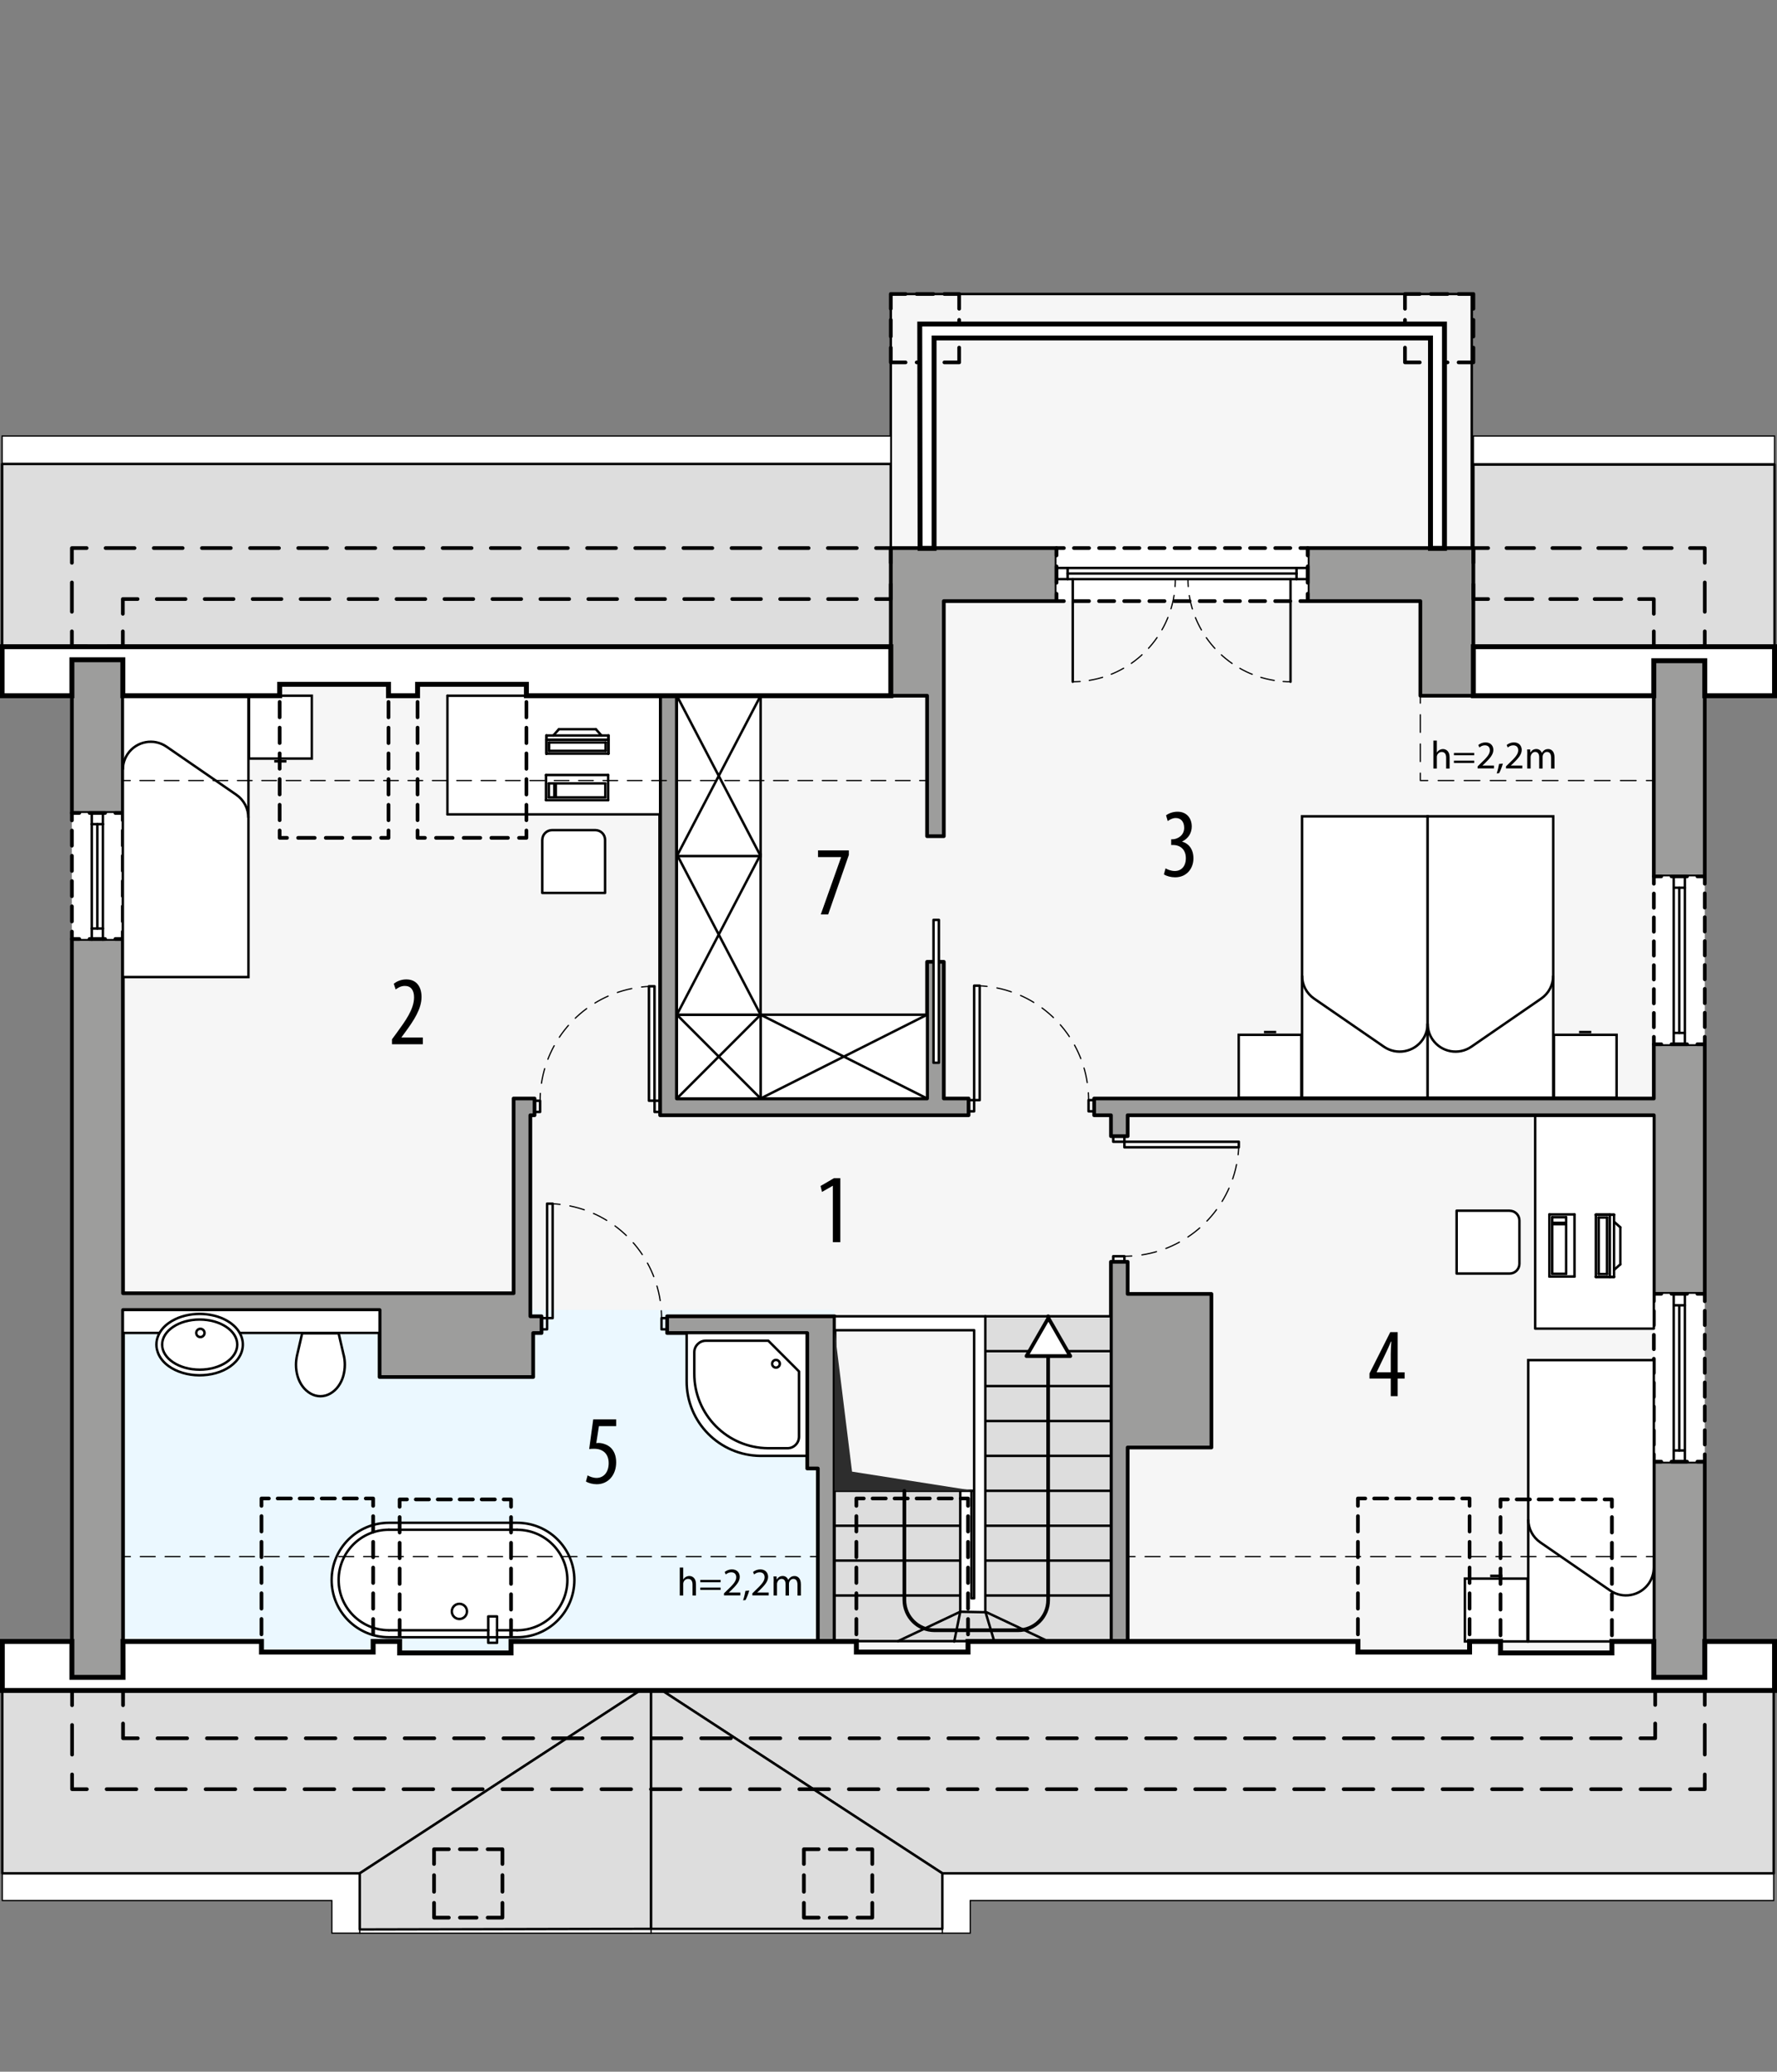 <?xml version="1.0" encoding="UTF-8"?><svg id="a" xmlns="http://www.w3.org/2000/svg" viewBox="0 0 360.93 420.64"><rect x="0" y="0" width="360.93" height="420.64" fill="#808080" stroke="none"/><polygon points="298.93 111.28 298.93 59.69 180.93 59.69 180.93 111.28 15.6 112.28 15.64 364.28 14.6 363.28 345.26 363.28 345.26 111.28 298.93 111.28" style="fill:#f6f6f6; fill-rule:evenodd; stroke:#000; stroke-miterlimit:10; stroke-width:.5px;"/><rect x="24.95" y="265.98" width="144.56" height="86.95" style="fill:#ebf8ff; stroke-width:0px;"/><rect x=".43" y="88.53" width="180.5" height="5.67" style="fill:#fff; stroke:#000; stroke-miterlimit:22.93; stroke-width:.25px;"/><rect x="102.22" y="362.48" width=".88" height="59.17" transform="translate(494.72 289.41) rotate(90)" style="fill:#fff; stroke:#000; stroke-miterlimit:22.93; stroke-width:.25px;"/><rect x="161.38" y="362.48" width=".88" height="59.17" transform="translate(553.89 230.24) rotate(90)" style="fill:#fff; stroke:#000; stroke-miterlimit:22.93; stroke-width:.25px;"/><polygon points=".47 385.89 67.4 385.89 67.4 392.5 73.07 392.5 73.07 380.36 .47 380.36 .47 385.89" style="fill:#fff; fill-rule:evenodd; stroke:#000; stroke-miterlimit:22.93; stroke-width:.25px;"/><polygon points="191.4 380.36 191.4 392.5 197.07 392.5 197.07 385.89 360.26 385.89 360.26 380.36 191.4 380.36" style="fill:#fff; fill-rule:evenodd; stroke:#000; stroke-miterlimit:22.93; stroke-width:.25px;"/><rect x="299.26" y="88.53" width="61.17" height="5.67" style="fill:#fff; stroke:#000; stroke-miterlimit:22.93; stroke-width:.25px;"/><rect x=".43" y="94.2" width="180.5" height="37.11" style="fill:#ddd; stroke:#000; stroke-linecap:round; stroke-linejoin:round; stroke-width:.5px;"/><polygon points="73.07 380.36 .47 380.36 .47 343.25 130.02 343.23 73.07 380.36" style="fill:#ddd; fill-rule:evenodd; stroke:#000; stroke-linecap:round; stroke-linejoin:round; stroke-width:.5px;"/><polygon points="191.4 380.36 360.26 380.36 360.26 343.25 134.46 343.23 191.4 380.36" style="fill:#ddd; fill-rule:evenodd; stroke:#000; stroke-linecap:round; stroke-linejoin:round; stroke-width:.5px;"/><rect x="299.26" y="94.32" width="61.17" height="37.11" style="fill:#ddd; stroke:#000; stroke-linecap:round; stroke-linejoin:round; stroke-width:.5px;"/><polygon points="132.24 341.78 73.07 380.36 73.07 391.76 132.24 391.63 132.24 341.78" style="fill:#ddd; fill-rule:evenodd; stroke:#000; stroke-linecap:round; stroke-linejoin:round; stroke-width:.5px;"/><polygon points="132.24 341.78 191.4 380.36 191.4 391.63 132.24 391.63 132.24 341.78" style="fill:#ddd; fill-rule:evenodd; stroke:#000; stroke-linecap:round; stroke-linejoin:round; stroke-width:.5px;"/><rect x="335.91" y="134.15" width="10.35" height="43.8" style="fill:#9d9d9c; stroke:#000; stroke-linecap:round; stroke-linejoin:round; stroke-width:.75px;"/><polygon points="335.91 212.02 346.26 212.02 346.26 262.7 335.91 262.7 335.91 226.44 229.04 226.44 229.04 230.69 225.65 230.69 225.65 226.44 222.24 226.44 222.24 223.04 335.91 223.04 335.91 212.02" style="fill:#9d9d9c; fill-rule:evenodd; stroke:#000; stroke-linecap:round; stroke-linejoin:round; stroke-width:.75px;"/><polygon points="229.04 262.72 246.05 262.72 246.05 293.9 229.04 293.9 229.04 333.22 225.64 333.22 225.64 256.2 229.04 256.2 229.04 262.72" style="fill:#9d9d9c; fill-rule:evenodd; stroke:#000; stroke-linecap:round; stroke-linejoin:round; stroke-width:.75px;"/><rect x="335.91" y="296.78" width="10.35" height="43.73" style="fill:#9d9d9c; stroke:#000; stroke-linecap:round; stroke-linejoin:round; stroke-width:.75px;"/><polygon points="169.51 267.26 169.51 333.16 166.11 333.16 166.11 298.16 163.96 298.16 163.96 270.66 135.5 270.66 135.5 267.26 169.51 267.26" style="fill:#9d9d9c; fill-rule:evenodd; stroke:#000; stroke-linecap:round; stroke-linejoin:round; stroke-width:.75px;"/><polygon points="137.48 223.04 188.3 223.04 188.3 195.29 191.7 195.29 191.7 223.04 196.73 223.04 196.73 226.44 134.08 226.44 134.08 141.26 137.48 141.26 137.48 223.04" style="fill:#9d9d9c; fill-rule:evenodd; stroke:#000; stroke-linecap:round; stroke-linejoin:round; stroke-width:.75px;"/><polygon points="107.72 267.26 107.72 226.44 108.57 226.44 108.57 223.04 104.32 223.04 104.32 262.58 24.99 262.58 24.95 190.65 14.6 190.65 14.6 340.57 24.99 340.57 24.99 265.98 77.1 265.98 77.1 279.59 108.29 279.59 108.29 270.66 109.99 270.66 109.99 267.26 107.72 267.26" style="fill:#9d9d9c; fill-rule:evenodd; stroke:#000; stroke-linecap:round; stroke-linejoin:round; stroke-width:.75px;"/><rect x="14.6" y="133.96" width="10.35" height="31.11" style="fill:#9d9d9c; stroke:#000; stroke-linecap:round; stroke-linejoin:round; stroke-width:.75px;"/><polygon points="299.26 111.28 265.61 111.28 265.61 122.05 288.49 122.05 288.49 141.26 299.26 141.26 299.26 111.28" style="fill:#9d9d9c; fill-rule:evenodd; stroke:#000; stroke-linecap:round; stroke-linejoin:round; stroke-width:.75px;"/><polygon points="180.93 141.26 188.3 141.26 188.3 169.78 191.7 169.78 191.7 122.05 214.59 122.05 214.59 111.28 180.93 111.28 180.93 141.26" style="fill:#9d9d9c; fill-rule:evenodd; stroke:#000; stroke-linecap:round; stroke-linejoin:round; stroke-width:.75px;"/><rect x="335.92" y="177.94" width="10.34" height="34.08" style="fill:#fff; stroke-width:0px;"/><polyline points="344.76 177.94 346.26 177.94 346.26 179.44" style="fill:none; stroke:#000; stroke-linecap:round; stroke-linejoin:round; stroke-width:.75px;"/><line x1="346.26" y1="181.38" x2="346.26" y2="209.55" style="fill:none; stroke:#000; stroke-dasharray:0 0 2.91 1.94; stroke-linecap:round; stroke-linejoin:round; stroke-width:.75px;"/><polyline points="346.26 210.52 346.26 212.02 344.76 212.02" style="fill:none; stroke:#000; stroke-linecap:round; stroke-linejoin:round; stroke-width:.75px;"/><line x1="342.66" y1="212.02" x2="338.46" y2="212.02" style="fill:none; stroke:#000; stroke-dasharray:0 0 3.15 2.1; stroke-linecap:round; stroke-linejoin:round; stroke-width:.75px;"/><polyline points="337.42 212.02 335.92 212.02 335.92 210.52" style="fill:none; stroke:#000; stroke-linecap:round; stroke-linejoin:round; stroke-width:.75px;"/><line x1="335.92" y1="208.58" x2="335.92" y2="180.41" style="fill:none; stroke:#000; stroke-dasharray:0 0 2.91 1.94; stroke-linecap:round; stroke-linejoin:round; stroke-width:.75px;"/><polyline points="335.92 179.44 335.92 177.94 337.42 177.94" style="fill:none; stroke:#000; stroke-linecap:round; stroke-linejoin:round; stroke-width:.75px;"/><line x1="339.51" y1="177.94" x2="343.71" y2="177.94" style="fill:none; stroke:#000; stroke-dasharray:0 0 3.15 2.1; stroke-linecap:round; stroke-linejoin:round; stroke-width:.75px;"/><rect x="214.59" y="111.28" width="51.02" height="10.77" style="fill:#fff; stroke-width:0px;"/><polyline points="214.59 112.78 214.59 111.28 216.09 111.28" style="fill:none; stroke:#000; stroke-linecap:round; stroke-linejoin:round; stroke-width:.75px;"/><line x1="218.13" y1="111.28" x2="263.09" y2="111.28" style="fill:none; stroke:#000; stroke-dasharray:0 0 3.07 2.04; stroke-linecap:round; stroke-linejoin:round; stroke-width:.75px;"/><polyline points="264.11 111.28 265.61 111.28 265.61 112.78" style="fill:none; stroke:#000; stroke-linecap:round; stroke-linejoin:round; stroke-width:.75px;"/><line x1="265.61" y1="115" x2="265.61" y2="119.44" style="fill:none; stroke:#000; stroke-dasharray:0 0 3.33 2.22; stroke-linecap:round; stroke-linejoin:round; stroke-width:.75px;"/><polyline points="265.61 120.55 265.61 122.05 264.11 122.05" style="fill:none; stroke:#000; stroke-linecap:round; stroke-linejoin:round; stroke-width:.75px;"/><line x1="262.07" y1="122.05" x2="217.11" y2="122.05" style="fill:none; stroke:#000; stroke-dasharray:0 0 3.07 2.04; stroke-linecap:round; stroke-linejoin:round; stroke-width:.75px;"/><polyline points="216.09 122.05 214.59 122.05 214.59 120.55" style="fill:none; stroke:#000; stroke-linecap:round; stroke-linejoin:round; stroke-width:.75px;"/><line x1="214.59" y1="118.33" x2="214.59" y2="113.89" style="fill:none; stroke:#000; stroke-dasharray:0 0 3.33 2.22; stroke-linecap:round; stroke-linejoin:round; stroke-width:.75px;"/><rect x="14.6" y="165.07" width="10.34" height="25.58" style="fill:#fff; stroke-width:0px;"/><polyline points="23.44 165.07 24.94 165.07 24.94 166.57" style="fill:none; stroke:#000; stroke-linecap:round; stroke-linejoin:round; stroke-width:.75px;"/><line x1="24.94" y1="168.62" x2="24.94" y2="188.13" style="fill:none; stroke:#000; stroke-dasharray:0 0 3.08 2.05; stroke-linecap:round; stroke-linejoin:round; stroke-width:.75px;"/><polyline points="24.94 189.15 24.94 190.65 23.44 190.65" style="fill:none; stroke:#000; stroke-linecap:round; stroke-linejoin:round; stroke-width:.75px;"/><line x1="21.34" y1="190.65" x2="17.15" y2="190.65" style="fill:none; stroke:#000; stroke-dasharray:0 0 3.15 2.1; stroke-linecap:round; stroke-linejoin:round; stroke-width:.75px;"/><polyline points="16.1 190.65 14.6 190.65 14.6 189.15" style="fill:none; stroke:#000; stroke-linecap:round; stroke-linejoin:round; stroke-width:.75px;"/><line x1="14.6" y1="187.1" x2="14.6" y2="167.6" style="fill:none; stroke:#000; stroke-dasharray:0 0 3.08 2.05; stroke-linecap:round; stroke-linejoin:round; stroke-width:.75px;"/><polyline points="14.6 166.57 14.6 165.07 16.1 165.07" style="fill:none; stroke:#000; stroke-linecap:round; stroke-linejoin:round; stroke-width:.75px;"/><line x1="18.2" y1="165.07" x2="22.39" y2="165.07" style="fill:none; stroke:#000; stroke-dasharray:0 0 3.15 2.1; stroke-linecap:round; stroke-linejoin:round; stroke-width:.75px;"/><rect x="335.92" y="262.7" width="10.34" height="34.08" style="fill:#fff; stroke-width:0px;"/><polyline points="344.76 262.7 346.26 262.7 346.26 264.2" style="fill:none; stroke:#000; stroke-linecap:round; stroke-linejoin:round; stroke-width:.75px;"/><line x1="346.26" y1="266.14" x2="346.26" y2="294.31" style="fill:none; stroke:#000; stroke-dasharray:0 0 2.91 1.94; stroke-linecap:round; stroke-linejoin:round; stroke-width:.75px;"/><polyline points="346.26 295.28 346.26 296.78 344.76 296.78" style="fill:none; stroke:#000; stroke-linecap:round; stroke-linejoin:round; stroke-width:.75px;"/><line x1="342.66" y1="296.78" x2="338.46" y2="296.78" style="fill:none; stroke:#000; stroke-dasharray:0 0 3.15 2.1; stroke-linecap:round; stroke-linejoin:round; stroke-width:.75px;"/><polyline points="337.42 296.78 335.92 296.78 335.92 295.28" style="fill:none; stroke:#000; stroke-linecap:round; stroke-linejoin:round; stroke-width:.75px;"/><line x1="335.92" y1="293.34" x2="335.92" y2="265.17" style="fill:none; stroke:#000; stroke-dasharray:0 0 2.91 1.94; stroke-linecap:round; stroke-linejoin:round; stroke-width:.75px;"/><polyline points="335.92 264.2 335.92 262.7 337.42 262.7" style="fill:none; stroke:#000; stroke-linecap:round; stroke-linejoin:round; stroke-width:.75px;"/><line x1="339.51" y1="262.7" x2="343.71" y2="262.7" style="fill:none; stroke:#000; stroke-dasharray:0 0 3.15 2.1; stroke-linecap:round; stroke-linejoin:round; stroke-width:.75px;"/><polygon points="299.26 141.26 335.91 141.26 335.91 134.15 346.26 134.15 346.26 141.26 360.43 141.26 360.43 131.31 299.26 131.31 299.26 141.26" style="fill:#fff; fill-rule:evenodd; stroke:#000; stroke-miterlimit:22.93;"/><polyline points="180.93 114.28 180.93 111.28 177.93 111.28" style="fill:none; stroke:#000; stroke-linecap:round; stroke-linejoin:round; stroke-width:.75px;"/><line x1="174.02" y1="111.28" x2="19.56" y2="111.28" style="fill:none; stroke:#000; stroke-dasharray:0 0 5.87 3.91; stroke-linecap:round; stroke-linejoin:round; stroke-width:.75px;"/><polyline points="17.6 111.28 14.6 111.28 14.6 114.28" style="fill:none; stroke:#000; stroke-linecap:round; stroke-linejoin:round; stroke-width:.75px;"/><line x1="14.6" y1="118.26" x2="14.6" y2="126.21" style="fill:none; stroke:#000; stroke-dasharray:0 0 5.96 3.98; stroke-linecap:round; stroke-linejoin:round; stroke-width:.75px;"/><polyline points="14.6 128.19 14.6 131.19 17.6 131.19" style="fill:none; stroke:#000; stroke-linecap:round; stroke-linejoin:round; stroke-width:.75px;"/><polyline points="21.95 131.19 24.95 131.19 24.95 128.19" style="fill:none; stroke:#000; stroke-linecap:round; stroke-linejoin:round; stroke-width:.75px;"/><polyline points="24.95 124.63 24.95 121.63 27.95 121.63" style="fill:none; stroke:#000; stroke-linecap:round; stroke-linejoin:round; stroke-width:.75px;"/><line x1="31.84" y1="121.63" x2="175.98" y2="121.63" style="fill:none; stroke:#000; stroke-dasharray:0 0 5.84 3.9; stroke-linecap:round; stroke-linejoin:round; stroke-width:.75px;"/><polyline points="177.93 121.63 180.93 121.63 180.93 118.63" style="fill:none; stroke:#000; stroke-linecap:round; stroke-linejoin:round; stroke-width:.75px;"/><polyline points="299.26 114.28 299.26 111.28 302.26 111.28" style="fill:none; stroke:#000; stroke-linecap:round; stroke-linejoin:round; stroke-width:.75px;"/><line x1="305.99" y1="111.28" x2="341.39" y2="111.28" style="fill:none; stroke:#000; stroke-dasharray:0 0 5.59 3.73; stroke-linecap:round; stroke-linejoin:round; stroke-width:.75px;"/><polyline points="343.26 111.28 346.26 111.28 346.26 114.28" style="fill:none; stroke:#000; stroke-linecap:round; stroke-linejoin:round; stroke-width:.75px;"/><line x1="346.26" y1="118.26" x2="346.26" y2="126.21" style="fill:none; stroke:#000; stroke-dasharray:0 0 5.96 3.98; stroke-linecap:round; stroke-linejoin:round; stroke-width:.75px;"/><polyline points="346.26 128.19 346.26 131.19 343.26 131.19" style="fill:none; stroke:#000; stroke-linecap:round; stroke-linejoin:round; stroke-width:.75px;"/><polyline points="338.91 131.19 335.91 131.19 335.91 128.19" style="fill:none; stroke:#000; stroke-linecap:round; stroke-linejoin:round; stroke-width:.75px;"/><polyline points="335.91 124.63 335.91 121.63 332.91 121.63" style="fill:none; stroke:#000; stroke-linecap:round; stroke-linejoin:round; stroke-width:.75px;"/><line x1="329.3" y1="121.63" x2="304.07" y2="121.63" style="fill:none; stroke:#000; stroke-dasharray:0 0 5.41 3.61; stroke-linecap:round; stroke-linejoin:round; stroke-width:.75px;"/><polyline points="302.26 121.63 299.26 121.63 299.26 118.63" style="fill:none; stroke:#000; stroke-linecap:round; stroke-linejoin:round; stroke-width:.75px;"/><polyline points="339.19 343.17 336.19 343.17 336.19 346.17" style="fill:none; stroke:#000; stroke-linecap:round; stroke-linejoin:round; stroke-width:.75px;"/><polyline points="336.19 349.94 336.19 352.94 333.19 352.94" style="fill:none; stroke:#000; stroke-linecap:round; stroke-linejoin:round; stroke-width:.75px;"/><line x1="329.17" y1="352.94" x2="30" y2="352.94" style="fill:none; stroke:#000; stroke-dasharray:0 0 6.02 4.02; stroke-linecap:round; stroke-linejoin:round; stroke-width:.75px;"/><polyline points="27.99 352.94 24.99 352.94 24.99 349.94" style="fill:none; stroke:#000; stroke-linecap:round; stroke-linejoin:round; stroke-width:.75px;"/><polyline points="24.99 346.23 24.99 343.23 21.99 343.23" style="fill:none; stroke:#000; stroke-linecap:round; stroke-linejoin:round; stroke-width:.75px;"/><polyline points="17.64 343.23 14.64 343.23 14.64 346.23" style="fill:none; stroke:#000; stroke-linecap:round; stroke-linejoin:round; stroke-width:.75px;"/><line x1="14.64" y1="350.24" x2="14.64" y2="358.27" style="fill:none; stroke:#000; stroke-dasharray:0 0 6.02 4.02; stroke-linecap:round; stroke-linejoin:round; stroke-width:.75px;"/><polyline points="14.64 360.28 14.64 363.28 17.64 363.28" style="fill:none; stroke:#000; stroke-linecap:round; stroke-linejoin:round; stroke-width:.75px;"/><line x1="21.66" y1="363.28" x2="341.25" y2="363.28" style="fill:none; stroke:#000; stroke-dasharray:0 0 6.03 4.02; stroke-linecap:round; stroke-linejoin:round; stroke-width:.75px;"/><polyline points="343.26 363.28 346.26 363.28 346.26 360.28" style="fill:none; stroke:#000; stroke-linecap:round; stroke-linejoin:round; stroke-width:.75px;"/><line x1="346.26" y1="356.25" x2="346.26" y2="348.18" style="fill:none; stroke:#000; stroke-dasharray:0 0 6.05 4.03; stroke-linecap:round; stroke-linejoin:round; stroke-width:.75px;"/><polyline points="346.26 346.17 346.26 343.17 343.26 343.17" style="fill:none; stroke:#000; stroke-linecap:round; stroke-linejoin:round; stroke-width:.75px;"/><polyline points="102.05 386.36 102.05 389.36 99.05 389.36" style="fill:none; stroke:#000; stroke-linecap:round; stroke-linejoin:round; stroke-width:.75px;"/><line x1="96.8" y1="389.36" x2="92.29" y2="389.36" style="fill:none; stroke:#000; stroke-dasharray:0 0 3.38 2.25; stroke-linecap:round; stroke-linejoin:round; stroke-width:.75px;"/><polyline points="91.16 389.36 88.16 389.36 88.16 386.36" style="fill:none; stroke:#000; stroke-linecap:round; stroke-linejoin:round; stroke-width:.75px;"/><line x1="88.16" y1="384.11" x2="88.16" y2="379.6" style="fill:none; stroke:#000; stroke-dasharray:0 0 3.38 2.25; stroke-linecap:round; stroke-linejoin:round; stroke-width:.75px;"/><polyline points="88.16 378.47 88.16 375.47 91.16 375.47" style="fill:none; stroke:#000; stroke-linecap:round; stroke-linejoin:round; stroke-width:.75px;"/><line x1="93.41" y1="375.47" x2="97.92" y2="375.47" style="fill:none; stroke:#000; stroke-dasharray:0 0 3.38 2.25; stroke-linecap:round; stroke-linejoin:round; stroke-width:.75px;"/><polyline points="99.05 375.47 102.05 375.47 102.05 378.47" style="fill:none; stroke:#000; stroke-linecap:round; stroke-linejoin:round; stroke-width:.75px;"/><line x1="102.05" y1="380.72" x2="102.05" y2="385.23" style="fill:none; stroke:#000; stroke-dasharray:0 0 3.38 2.25; stroke-linecap:round; stroke-linejoin:round; stroke-width:.75px;"/><polyline points="177.17 386.36 177.17 389.36 174.17 389.36" style="fill:none; stroke:#000; stroke-linecap:round; stroke-linejoin:round; stroke-width:.75px;"/><line x1="171.91" y1="389.36" x2="167.41" y2="389.36" style="fill:none; stroke:#000; stroke-dasharray:0 0 3.38 2.25; stroke-linecap:round; stroke-linejoin:round; stroke-width:.75px;"/><polyline points="166.28 389.36 163.28 389.36 163.28 386.36" style="fill:none; stroke:#000; stroke-linecap:round; stroke-linejoin:round; stroke-width:.75px;"/><line x1="163.28" y1="384.11" x2="163.28" y2="379.6" style="fill:none; stroke:#000; stroke-dasharray:0 0 3.38 2.25; stroke-linecap:round; stroke-linejoin:round; stroke-width:.75px;"/><polyline points="163.28 378.47 163.28 375.47 166.28 375.47" style="fill:none; stroke:#000; stroke-linecap:round; stroke-linejoin:round; stroke-width:.75px;"/><line x1="168.53" y1="375.47" x2="173.04" y2="375.47" style="fill:none; stroke:#000; stroke-dasharray:0 0 3.38 2.25; stroke-linecap:round; stroke-linejoin:round; stroke-width:.75px;"/><polyline points="174.17 375.47 177.17 375.47 177.17 378.47" style="fill:none; stroke:#000; stroke-linecap:round; stroke-linejoin:round; stroke-width:.75px;"/><line x1="177.17" y1="380.72" x2="177.17" y2="385.23" style="fill:none; stroke:#000; stroke-dasharray:0 0 3.38 2.25; stroke-linecap:round; stroke-linejoin:round; stroke-width:.75px;"/><polyline points="194.82 70.58 194.82 73.58 191.82 73.58" style="fill:none; stroke:#000; stroke-linecap:round; stroke-linejoin:round; stroke-width:.75px;"/><line x1="189.57" y1="73.58" x2="185.06" y2="73.58" style="fill:none; stroke:#000; stroke-dasharray:0 0 3.38 2.25; stroke-linecap:round; stroke-linejoin:round; stroke-width:.75px;"/><polyline points="183.93 73.58 180.93 73.58 180.93 70.58" style="fill:none; stroke:#000; stroke-linecap:round; stroke-linejoin:round; stroke-width:.75px;"/><line x1="180.93" y1="68.33" x2="180.93" y2="63.82" style="fill:none; stroke:#000; stroke-dasharray:0 0 3.38 2.25; stroke-linecap:round; stroke-linejoin:round; stroke-width:.75px;"/><polyline points="180.93 62.69 180.93 59.69 183.93 59.69" style="fill:none; stroke:#000; stroke-linecap:round; stroke-linejoin:round; stroke-width:.75px;"/><line x1="186.19" y1="59.69" x2="190.69" y2="59.69" style="fill:none; stroke:#000; stroke-dasharray:0 0 3.38 2.25; stroke-linecap:round; stroke-linejoin:round; stroke-width:.75px;"/><polyline points="191.82 59.69 194.82 59.69 194.82 62.69" style="fill:none; stroke:#000; stroke-linecap:round; stroke-linejoin:round; stroke-width:.75px;"/><line x1="194.82" y1="64.95" x2="194.82" y2="69.45" style="fill:none; stroke:#000; stroke-dasharray:0 0 3.38 2.25; stroke-linecap:round; stroke-linejoin:round; stroke-width:.75px;"/><polyline points="299.26 70.58 299.26 73.58 296.26 73.58" style="fill:none; stroke:#000; stroke-linecap:round; stroke-linejoin:round; stroke-width:.75px;"/><line x1="294.01" y1="73.58" x2="289.5" y2="73.58" style="fill:none; stroke:#000; stroke-dasharray:0 0 3.38 2.25; stroke-linecap:round; stroke-linejoin:round; stroke-width:.75px;"/><polyline points="288.37 73.58 285.37 73.58 285.37 70.58" style="fill:none; stroke:#000; stroke-linecap:round; stroke-linejoin:round; stroke-width:.75px;"/><line x1="285.37" y1="68.33" x2="285.37" y2="63.82" style="fill:none; stroke:#000; stroke-dasharray:0 0 3.38 2.25; stroke-linecap:round; stroke-linejoin:round; stroke-width:.75px;"/><polyline points="285.37 62.69 285.37 59.69 288.37 59.69" style="fill:none; stroke:#000; stroke-linecap:round; stroke-linejoin:round; stroke-width:.75px;"/><line x1="290.63" y1="59.69" x2="295.14" y2="59.69" style="fill:none; stroke:#000; stroke-dasharray:0 0 3.38 2.25; stroke-linecap:round; stroke-linejoin:round; stroke-width:.75px;"/><polyline points="296.26 59.69 299.26 59.69 299.26 62.69" style="fill:none; stroke:#000; stroke-linecap:round; stroke-linejoin:round; stroke-width:.75px;"/><line x1="299.26" y1="64.95" x2="299.26" y2="69.45" style="fill:none; stroke:#000; stroke-dasharray:0 0 3.38 2.25; stroke-linecap:round; stroke-linejoin:round; stroke-width:.75px;"/><rect x="196.73" y="223.37" width="1.13" height="2.27" style="fill:none; stroke:#000; stroke-linecap:round; stroke-linejoin:round; stroke-width:.5px;"/><rect x="221.1" y="223.37" width="1.13" height="2.27" style="fill:none; stroke:#000; stroke-linecap:round; stroke-linejoin:round; stroke-width:.5px;"/><rect x="197.86" y="200.13" width="1.13" height="23.24" style="fill:none; stroke:#000; stroke-linecap:round; stroke-linejoin:round; stroke-width:.5px;"/><path d="M198.99,200.16c.5.02,1,.06,1.5.12" style="fill:none; stroke:#000; stroke-linecap:round; stroke-linejoin:round; stroke-width:.25px;"/><path d="M202.49,200.59c9.86,1.99,17.4,10.19,18.48,20.27" style="fill:none; stroke:#000; stroke-dasharray:0 0 3.03 2.02; stroke-linecap:round; stroke-linejoin:round; stroke-width:.25px;"/><path d="M221.06,221.88c.03.5.05,1,.05,1.5" style="fill:none; stroke:#000; stroke-linecap:round; stroke-linejoin:round; stroke-width:.25px;"/><rect x="109.99" y="267.64" width="1.13" height="2.27" style="fill:none; stroke:#000; stroke-linecap:round; stroke-linejoin:round; stroke-width:.5px;"/><rect x="134.36" y="267.64" width="1.13" height="2.27" style="fill:none; stroke:#000; stroke-linecap:round; stroke-linejoin:round; stroke-width:.5px;"/><rect x="111.12" y="244.39" width="1.13" height="23.24" style="fill:none; stroke:#000; stroke-linecap:round; stroke-linejoin:round; stroke-width:.5px;"/><path d="M112.25,244.42c.5.02,1,.06,1.5.12" style="fill:none; stroke:#000; stroke-linecap:round; stroke-linejoin:round; stroke-width:.25px;"/><path d="M115.75,244.85c9.86,1.99,17.4,10.19,18.48,20.27" style="fill:none; stroke:#000; stroke-dasharray:0 0 3.03 2.02; stroke-linecap:round; stroke-linejoin:round; stroke-width:.25px;"/><path d="M134.32,266.14c.03.5.05,1,.05,1.5" style="fill:none; stroke:#000; stroke-linecap:round; stroke-linejoin:round; stroke-width:.25px;"/><rect x="226.11" y="230.69" width="2.27" height="1.13" style="fill:none; stroke:#000; stroke-linecap:round; stroke-linejoin:round; stroke-width:.5px;"/><rect x="226.11" y="255.07" width="2.27" height="1.13" style="fill:none; stroke:#000; stroke-linecap:round; stroke-linejoin:round; stroke-width:.5px;"/><rect x="228.38" y="231.82" width="23.24" height="1.13" style="fill:none; stroke:#000; stroke-linecap:round; stroke-linejoin:round; stroke-width:.5px;"/><path d="M251.6,232.96c-.02.5-.07,1-.12,1.5" style="fill:none; stroke:#000; stroke-linecap:round; stroke-linejoin:round; stroke-width:.25px;"/><path d="M251.16,236.45c-1.99,9.86-10.19,17.4-20.27,18.48" style="fill:none; stroke:#000; stroke-dasharray:0 0 3.03 2.02; stroke-linecap:round; stroke-linejoin:round; stroke-width:.25px;"/><path d="M229.88,255.02c-.5.03-1,.05-1.5.05" style="fill:none; stroke:#000; stroke-linecap:round; stroke-linejoin:round; stroke-width:.25px;"/><rect x="132.95" y="223.5" width="1.13" height="2.27" style="fill:none; stroke:#000; stroke-linecap:round; stroke-linejoin:round; stroke-width:.5px;"/><rect x="108.57" y="223.5" width="1.13" height="2.27" style="fill:none; stroke:#000; stroke-linecap:round; stroke-linejoin:round; stroke-width:.5px;"/><rect x="131.81" y="200.25" width="1.13" height="23.24" style="fill:none; stroke:#000; stroke-linecap:round; stroke-linejoin:round; stroke-width:.5px;"/><path d="M131.81,200.28c-.5.02-1,.06-1.5.12" style="fill:none; stroke:#000; stroke-linecap:round; stroke-linejoin:round; stroke-width:.25px;"/><path d="M128.32,200.72c-9.86,1.99-17.4,10.19-18.48,20.27" style="fill:none; stroke:#000; stroke-dasharray:0 0 3.03 2.02; stroke-linecap:round; stroke-linejoin:round; stroke-width:.25px;"/><path d="M109.75,222c-.03.5-.05,1-.05,1.5" style="fill:none; stroke:#000; stroke-linecap:round; stroke-linejoin:round; stroke-width:.25px;"/><line x1="216.85" y1="117.59" x2="216.85" y2="115.32" style="fill:none; stroke:#000; stroke-linecap:round; stroke-linejoin:round; stroke-width:.5px;"/><line x1="214.59" y1="117.59" x2="216.85" y2="117.59" style="fill:none; stroke:#000; stroke-linecap:round; stroke-linejoin:round; stroke-width:.5px;"/><line x1="216.85" y1="115.32" x2="214.59" y2="115.32" style="fill:none; stroke:#000; stroke-linecap:round; stroke-linejoin:round; stroke-width:.5px;"/><line x1="263.34" y1="117.59" x2="216.85" y2="117.59" style="fill:none; stroke:#000; stroke-linecap:round; stroke-linejoin:round; stroke-width:.5px;"/><line x1="216.85" y1="116.45" x2="263.34" y2="116.45" style="fill:none; stroke:#000; stroke-linecap:round; stroke-linejoin:round; stroke-width:.5px;"/><line x1="263.34" y1="115.32" x2="216.85" y2="115.32" style="fill:none; stroke:#000; stroke-linecap:round; stroke-linejoin:round; stroke-width:.5px;"/><line x1="263.34" y1="117.59" x2="263.34" y2="115.32" style="fill:none; stroke:#000; stroke-linecap:round; stroke-linejoin:round; stroke-width:.5px;"/><line x1="265.61" y1="117.59" x2="263.34" y2="117.59" style="fill:none; stroke:#000; stroke-linecap:round; stroke-linejoin:round; stroke-width:.5px;"/><line x1="263.34" y1="115.32" x2="265.61" y2="115.32" style="fill:none; stroke:#000; stroke-linecap:round; stroke-linejoin:round; stroke-width:.5px;"/><line x1="265.61" y1="117.59" x2="265.61" y2="115.32" style="fill:none; stroke:#000; stroke-linecap:round; stroke-linejoin:round; stroke-width:.5px;"/><path d="M217.89,138.42c.5,0,1-.02,1.5-.05" style="fill:none; stroke:#000; stroke-linecap:round; stroke-linejoin:round; stroke-width:.25px;"/><path d="M221.24,138.15c9.13-1.47,16.27-8.88,17.35-18.14" style="fill:none; stroke:#000; stroke-dasharray:0 0 2.79 1.86; stroke-linecap:round; stroke-linejoin:round; stroke-width:.25px;"/><path d="M238.67,119.09c.04-.5.05-1,.05-1.5" style="fill:none; stroke:#000; stroke-linecap:round; stroke-linejoin:round; stroke-width:.25px;"/><line x1="217.89" y1="117.59" x2="217.89" y2="138.42" style="fill:none; stroke:#000; stroke-linecap:round; stroke-linejoin:round; stroke-width:.5px;"/><path d="M241.29,117.59c0,.5.02,1,.05,1.5" style="fill:none; stroke:#000; stroke-linecap:round; stroke-linejoin:round; stroke-width:.25px;"/><path d="M241.56,120.93c1.47,9.13,8.88,16.27,18.14,17.35" style="fill:none; stroke:#000; stroke-dasharray:0 0 2.79 1.86; stroke-linecap:round; stroke-linejoin:round; stroke-width:.25px;"/><path d="M260.62,138.37c.5.04,1,.05,1.5.05" style="fill:none; stroke:#000; stroke-linecap:round; stroke-linejoin:round; stroke-width:.25px;"/><line x1="262.12" y1="117.59" x2="262.12" y2="138.42" style="fill:none; stroke:#000; stroke-linecap:round; stroke-linejoin:round; stroke-width:.5px;"/><line x1="342.22" y1="265.03" x2="342.22" y2="262.77" style="fill:none; stroke:#000; stroke-linecap:round; stroke-linejoin:round; stroke-width:.5px;"/><line x1="342.22" y1="296.78" x2="342.22" y2="265.03" style="fill:none; stroke:#000; stroke-linecap:round; stroke-linejoin:round; stroke-width:.5px;"/><line x1="339.95" y1="265.03" x2="342.22" y2="265.03" style="fill:none; stroke:#000; stroke-linecap:round; stroke-linejoin:round; stroke-width:.5px;"/><line x1="339.95" y1="262.77" x2="339.95" y2="265.03" style="fill:none; stroke:#000; stroke-linecap:round; stroke-linejoin:round; stroke-width:.5px;"/><line x1="339.95" y1="296.78" x2="339.95" y2="265.03" style="fill:none; stroke:#000; stroke-linecap:round; stroke-linejoin:round; stroke-width:.5px;"/><line x1="341.08" y1="265.03" x2="341.08" y2="294.51" style="fill:none; stroke:#000; stroke-linecap:round; stroke-linejoin:round; stroke-width:.5px;"/><line x1="339.95" y1="294.51" x2="342.22" y2="294.51" style="fill:none; stroke:#000; stroke-linecap:round; stroke-linejoin:round; stroke-width:.5px;"/><line x1="342.22" y1="180.24" x2="342.22" y2="177.98" style="fill:none; stroke:#000; stroke-linecap:round; stroke-linejoin:round; stroke-width:.5px;"/><line x1="342.22" y1="211.99" x2="342.22" y2="180.24" style="fill:none; stroke:#000; stroke-linecap:round; stroke-linejoin:round; stroke-width:.5px;"/><line x1="339.95" y1="180.24" x2="342.22" y2="180.24" style="fill:none; stroke:#000; stroke-linecap:round; stroke-linejoin:round; stroke-width:.5px;"/><line x1="339.95" y1="177.98" x2="339.95" y2="180.24" style="fill:none; stroke:#000; stroke-linecap:round; stroke-linejoin:round; stroke-width:.5px;"/><line x1="339.95" y1="211.99" x2="339.95" y2="180.24" style="fill:none; stroke:#000; stroke-linecap:round; stroke-linejoin:round; stroke-width:.5px;"/><line x1="341.08" y1="180.24" x2="341.08" y2="209.72" style="fill:none; stroke:#000; stroke-linecap:round; stroke-linejoin:round; stroke-width:.5px;"/><line x1="339.95" y1="209.72" x2="342.22" y2="209.72" style="fill:none; stroke:#000; stroke-linecap:round; stroke-linejoin:round; stroke-width:.5px;"/><line x1="20.9" y1="167.34" x2="20.9" y2="165.07" style="fill:none; stroke:#000; stroke-linecap:round; stroke-linejoin:round; stroke-width:.5px;"/><line x1="20.9" y1="190.79" x2="20.9" y2="167.34" style="fill:none; stroke:#000; stroke-linecap:round; stroke-linejoin:round; stroke-width:.5px;"/><line x1="18.64" y1="167.34" x2="20.9" y2="167.34" style="fill:none; stroke:#000; stroke-linecap:round; stroke-linejoin:round; stroke-width:.5px;"/><line x1="18.64" y1="165.07" x2="18.64" y2="167.34" style="fill:none; stroke:#000; stroke-linecap:round; stroke-linejoin:round; stroke-width:.5px;"/><line x1="18.64" y1="190.79" x2="18.64" y2="167.34" style="fill:none; stroke:#000; stroke-linecap:round; stroke-linejoin:round; stroke-width:.5px;"/><line x1="19.77" y1="167.34" x2="19.77" y2="188.53" style="fill:none; stroke:#000; stroke-linecap:round; stroke-linejoin:round; stroke-width:.5px;"/><line x1="18.64" y1="188.53" x2="20.9" y2="188.53" style="fill:none; stroke:#000; stroke-linecap:round; stroke-linejoin:round; stroke-width:.5px;"/><polygon points="225.64 267.26 200.13 267.26 200.13 302.69 169.51 302.69 169.51 333.22 225.64 333.22 225.64 267.26" style="fill:#ddd; stroke:#000; stroke-linecap:round; stroke-linejoin:round; stroke-width:.5px;"/><line x1="169.51" y1="323.95" x2="195.03" y2="323.95" style="fill:none; stroke:#000; stroke-linecap:round; stroke-linejoin:round; stroke-width:.5px;"/><line x1="169.51" y1="316.86" x2="195.03" y2="316.86" style="fill:none; stroke:#000; stroke-linecap:round; stroke-linejoin:round; stroke-width:.5px;"/><line x1="169.51" y1="309.78" x2="195.04" y2="309.78" style="fill:none; stroke:#000; stroke-linecap:round; stroke-linejoin:round; stroke-width:.5px;"/><line x1="225.64" y1="309.78" x2="200.13" y2="309.78" style="fill:none; stroke:#000; stroke-linecap:round; stroke-linejoin:round; stroke-width:.5px;"/><line x1="225.64" y1="302.69" x2="200.13" y2="302.69" style="fill:none; stroke:#000; stroke-linecap:round; stroke-linejoin:round; stroke-width:.5px;"/><line x1="225.64" y1="295.6" x2="200.13" y2="295.6" style="fill:none; stroke:#000; stroke-linecap:round; stroke-linejoin:round; stroke-width:.5px;"/><line x1="225.64" y1="288.52" x2="200.13" y2="288.52" style="fill:none; stroke:#000; stroke-linecap:round; stroke-linejoin:round; stroke-width:.5px;"/><line x1="225.64" y1="281.43" x2="200.13" y2="281.43" style="fill:none; stroke:#000; stroke-linecap:round; stroke-linejoin:round; stroke-width:.5px;"/><line x1="225.64" y1="274.34" x2="200.13" y2="274.34" style="fill:none; stroke:#000; stroke-linecap:round; stroke-linejoin:round; stroke-width:.5px;"/><line x1="225.64" y1="316.86" x2="200.13" y2="316.86" style="fill:none; stroke:#000; stroke-linecap:round; stroke-linejoin:round; stroke-width:.5px;"/><line x1="225.64" y1="323.95" x2="200.13" y2="323.95" style="fill:none; stroke:#000; stroke-linecap:round; stroke-linejoin:round; stroke-width:.5px;"/><polygon points="169.51 270.09 197.86 270.09 197.86 324.52 197.31 324.52 197.31 302.69 195.04 302.69 195.04 327.25 200.13 327.35 200.13 267.26 169.51 267.26 169.51 270.09" style="fill:#fff; stroke:#000; stroke-linecap:round; stroke-linejoin:round; stroke-width:.5px;"/><line x1="212.94" y1="333.28" x2="200.15" y2="327.25" style="fill:none; stroke:#000; stroke-linecap:round; stroke-linejoin:round; stroke-width:.5px;"/><line x1="182.39" y1="333.22" x2="195.04" y2="327.25" style="fill:none; stroke:#000; stroke-linecap:round; stroke-linejoin:round; stroke-width:.5px;"/><line x1="193.81" y1="333.31" x2="195.04" y2="327.25" style="fill:none; stroke:#000; stroke-linecap:round; stroke-linejoin:round; stroke-width:.5px;"/><line x1="200.15" y1="327.25" x2="201.96" y2="333.31" style="fill:none; stroke:#000; stroke-linecap:round; stroke-linejoin:round; stroke-width:.5px;"/><rect x="24.95" y="265.98" width="52.16" height="4.66" style="fill:#fff; stroke:#000; stroke-linecap:round; stroke-linejoin:round; stroke-width:.5px;"/><path d="M69.82,275.18c.15.63.22,1.28.22,1.92,0,.8-.12,1.6-.34,2.37-.21.7-.53,1.37-.96,1.97-.44.62-1,1.13-1.66,1.51-.61.35-1.3.54-2,.54s-1.39-.19-2-.54c-.65-.38-1.22-.89-1.66-1.51-.43-.6-.75-1.26-.96-1.97-.23-.77-.34-1.56-.34-2.37,0-.65.08-1.29.22-1.92l1.03-4.46h7.41l1.03,4.46Z" style="fill:#fff; stroke:#000; stroke-linecap:round; stroke-linejoin:round; stroke-width:.5px;"/><path d="M100.96,332.43h4.08c6.42,0,11.62-5.2,11.62-11.62s-5.2-11.62-11.62-11.62h-26.06c-6.42,0-11.62,5.2-11.62,11.62s5.2,11.62,11.62,11.62h21.98Z" style="fill:#fff; stroke:#000; stroke-linecap:round; stroke-linejoin:round; stroke-width:.5px;"/><line x1="105.04" y1="310.6" x2="78.98" y2="310.6" style="fill:none; stroke:#000; stroke-linecap:round; stroke-linejoin:round; stroke-width:.5px;"/><path d="M105.04,331.01c5.64,0,10.2-4.57,10.2-10.2s-4.57-10.2-10.2-10.2" style="fill:none; stroke:#000; stroke-linecap:round; stroke-linejoin:round; stroke-width:.5px;"/><path d="M78.98,310.6c-5.64,0-10.2,4.57-10.2,10.2s4.57,10.2,10.2,10.2" style="fill:none; stroke:#000; stroke-linecap:round; stroke-linejoin:round; stroke-width:.5px;"/><circle cx="93.31" cy="327.18" r="1.54" style="fill:none; stroke:#000; stroke-linecap:round; stroke-linejoin:round; stroke-width:.5px;"/><rect x="99.17" y="328.2" width="1.79" height="5.36" style="fill:none; stroke:#000; stroke-linecap:round; stroke-linejoin:round; stroke-width:.5px;"/><line x1="99.17" y1="331.01" x2="78.98" y2="331.01" style="fill:none; stroke:#000; stroke-linecap:round; stroke-linejoin:round; stroke-width:.5px;"/><line x1="105.04" y1="331.01" x2="100.96" y2="331.01" style="fill:none; stroke:#000; stroke-linecap:round; stroke-linejoin:round; stroke-width:.5px;"/><path d="M31.79,273.42c.04.42.14.84.29,1.24.2.53.49,1.02.85,1.47s.8.86,1.29,1.22c.82.6,1.81,1.07,2.87,1.39s2.21.49,3.36.5c1.15,0,2.3-.14,3.38-.44s2.07-.76,2.91-1.35c.43-.3.82-.64,1.16-1.01.34-.37.63-.78.86-1.21.23-.43.39-.89.48-1.36.09-.47.11-.95.05-1.43-.06-.48-.19-.94-.39-1.38-.2-.44-.47-.86-.78-1.24-.4-.48-.87-.91-1.41-1.28-.74-.51-1.59-.92-2.51-1.21-.92-.29-1.9-.47-2.9-.53s-2.01,0-2.98.18c-.97.18-1.9.47-2.74.88-.51.25-1,.54-1.43.86-.44.33-.83.69-1.16,1.09-.33.4-.61.84-.81,1.3-.13.3-.24.61-.31.93-.07.32-.1.64-.1.97,0,.14,0,.28.02.41Z" style="fill:#fff; stroke:#000; stroke-linecap:round; stroke-linejoin:round; stroke-width:.5px;"/><circle cx="40.7" cy="270.64" r=".84" style="fill:none; stroke:#000; stroke-linecap:round; stroke-linejoin:round; stroke-width:.5px;"/><path d="M40.56,278.1c4.22,0,7.63-2.28,7.63-5.09s-3.42-5.09-7.63-5.09-7.63,2.28-7.63,5.09,3.42,5.09,7.63,5.09Z" style="fill:none; stroke:#000; stroke-linecap:round; stroke-linejoin:round; stroke-width:.5px;"/><path d="M139.47,270.66h24.38v24.94h-9.35c-8.35-.05-15.08-6.85-15.03-15.2,0-.13,0-.26,0-.39v-9.35Z" style="fill:#fff; stroke:#000; stroke-linecap:round; stroke-linejoin:round; stroke-width:.5px;"/><path d="M157.61,277.68c.43,0,.78-.35.78-.78s-.35-.78-.78-.78-.78.35-.78.78.35.78.78.78Z" style="fill:none; stroke:#000; stroke-linecap:round; stroke-linejoin:round; stroke-width:.5px;"/><path d="M143.36,272.22h12.69l6.24,6.24v13.25c0,1.29-1.05,2.34-2.34,2.34h-3.9c-8.35-.05-15.08-6.85-15.03-15.2,0-.13,0-.26,0-.39v-3.9c0-1.29,1.05-2.34,2.34-2.34Z" style="fill:none; stroke:#000; stroke-linecap:round; stroke-linejoin:round; stroke-width:.5px;"/><rect x="50.57" y="141.26" width="12.76" height="12.76" style="fill:#fff; stroke:#000; stroke-miterlimit:10; stroke-width:.5px;"/><polygon points="24.95 156.28 24.95 141.26 50.46 141.26 50.46 165.21 50.46 198.38 24.95 198.38 24.95 156.28" style="fill:#fff; stroke:#000; stroke-miterlimit:10; stroke-width:.5px;"/><path d="M24.95,156.28c0-1.15.35-2.27,1-3.22,1.78-2.58,5.31-3.23,7.88-1.45l14.17,9.76c1.54,1.06,2.45,2.8,2.45,4.67" style="fill:none; stroke:#000; stroke-miterlimit:10; stroke-width:.5px;"/><line x1="55.7" y1="154.58" x2="58.18" y2="154.58" style="fill:none; stroke:#000; stroke-miterlimit:10; stroke-width:.5px;"/><line x1="50.57" y1="141.26" x2="50.57" y2="154.01" style="fill:none; stroke:#000; stroke-miterlimit:10; stroke-width:.5px;"/><rect x="297.54" y="320.52" width="12.76" height="12.76" style="fill:#fff; stroke:#000; stroke-miterlimit:10; stroke-width:.5px;"/><polygon points="335.91 318.26 335.91 333.28 310.4 333.28 310.4 309.33 310.4 276.16 335.91 276.16 335.91 318.26" style="fill:#fff; stroke:#000; stroke-miterlimit:10; stroke-width:.5px;"/><path d="M335.91,318.26c0,1.15-.35,2.27-1,3.22-1.78,2.58-5.31,3.23-7.88,1.45l-14.17-9.76c-1.54-1.06-2.45-2.8-2.45-4.67" style="fill:none; stroke:#000; stroke-miterlimit:10; stroke-width:.5px;"/><line x1="305.15" y1="319.96" x2="302.67" y2="319.96" style="fill:none; stroke:#000; stroke-miterlimit:10; stroke-width:.5px;"/><line x1="310.29" y1="333.28" x2="310.29" y2="320.52" style="fill:none; stroke:#000; stroke-miterlimit:10; stroke-width:.5px;"/><rect x="251.6" y="210.11" width="12.76" height="12.76" style="fill:#fff; stroke:#000; stroke-miterlimit:10; stroke-width:.5px;"/><polygon points="289.97 207.85 289.97 222.87 264.46 222.87 264.46 198.92 264.46 165.75 289.97 165.75 289.97 207.85" style="fill:#fff; stroke:#000; stroke-miterlimit:10; stroke-width:.5px;"/><path d="M289.97,207.85c0,1.15-.35,2.27-1,3.22-1.78,2.58-5.31,3.23-7.89,1.45l-14.17-9.76c-1.54-1.06-2.45-2.8-2.45-4.67" style="fill:none; stroke:#000; stroke-miterlimit:10; stroke-width:.5px;"/><line x1="259.21" y1="209.55" x2="256.73" y2="209.55" style="fill:none; stroke:#000; stroke-miterlimit:10; stroke-width:.5px;"/><line x1="264.35" y1="222.87" x2="264.35" y2="210.11" style="fill:none; stroke:#000; stroke-miterlimit:10; stroke-width:.5px;"/><rect x="315.59" y="210.11" width="12.76" height="12.76" style="fill:#fff; stroke:#000; stroke-miterlimit:10; stroke-width:.5px;"/><polygon points="289.97 207.85 289.97 222.87 315.48 222.87 315.48 198.92 315.48 165.75 289.97 165.75 289.97 207.85" style="fill:#fff; stroke:#000; stroke-miterlimit:10; stroke-width:.5px;"/><path d="M289.97,207.85c0,1.15.35,2.27,1,3.22,1.78,2.58,5.31,3.23,7.89,1.45l14.17-9.76c1.54-1.06,2.45-2.8,2.45-4.67" style="fill:none; stroke:#000; stroke-miterlimit:10; stroke-width:.5px;"/><line x1="320.73" y1="209.55" x2="323.21" y2="209.55" style="fill:none; stroke:#000; stroke-miterlimit:10; stroke-width:.5px;"/><line x1="315.59" y1="222.87" x2="315.59" y2="210.11" style="fill:none; stroke:#000; stroke-miterlimit:10; stroke-width:.5px;"/><path d="M110.15,170.53c0-1.1.89-1.98,1.98-1.98h8.79c1.1,0,1.98.89,1.98,1.98v10.77h-12.76v-10.77Z" style="fill:#fff; stroke:#000; stroke-linecap:round; stroke-linejoin:round; stroke-width:.5px;"/><polyline points="90.88 165.35 134.08 165.35 134.08 165.35 134.08 141.26 90.88 141.26" style="fill:#fff; stroke:#000; stroke-linecap:round; stroke-linejoin:round; stroke-width:.5px;"/><line x1="90.88" y1="165.35" x2="90.88" y2="141.26" style="fill:#fff; stroke:#000; stroke-linecap:round; stroke-linejoin:round; stroke-width:.5px;"/><line x1="112.89" y1="159.06" x2="122.95" y2="159.06" style="fill:none; stroke:#000; stroke-linecap:round; stroke-linejoin:round; stroke-width:.5px;"/><line x1="122.95" y1="161.9" x2="112.89" y2="161.9" style="fill:none; stroke:#000; stroke-linecap:round; stroke-linejoin:round; stroke-width:.5px;"/><line x1="112.89" y1="161.9" x2="112.89" y2="159.06" style="fill:none; stroke:#000; stroke-linecap:round; stroke-linejoin:round; stroke-width:.5px;"/><line x1="122.95" y1="159.06" x2="122.95" y2="161.9" style="fill:none; stroke:#000; stroke-linecap:round; stroke-linejoin:round; stroke-width:.5px;"/><line x1="123.52" y1="162.47" x2="110.9" y2="162.47" style="fill:none; stroke:#000; stroke-linecap:round; stroke-linejoin:round; stroke-width:.5px;"/><line x1="110.9" y1="162.47" x2="110.9" y2="157.36" style="fill:none; stroke:#000; stroke-linecap:round; stroke-linejoin:round; stroke-width:.5px;"/><line x1="111.47" y1="159.06" x2="112.6" y2="159.06" style="fill:none; stroke:#000; stroke-linecap:round; stroke-linejoin:round; stroke-width:.5px;"/><line x1="111.47" y1="161.9" x2="111.47" y2="159.06" style="fill:none; stroke:#000; stroke-linecap:round; stroke-linejoin:round; stroke-width:.5px;"/><line x1="112.6" y1="161.9" x2="112.6" y2="159.06" style="fill:none; stroke:#000; stroke-linecap:round; stroke-linejoin:round; stroke-width:.5px;"/><line x1="112.6" y1="161.9" x2="111.47" y2="161.9" style="fill:none; stroke:#000; stroke-linecap:round; stroke-linejoin:round; stroke-width:.5px;"/><line x1="123.52" y1="157.36" x2="123.52" y2="162.47" style="fill:none; stroke:#000; stroke-linecap:round; stroke-linejoin:round; stroke-width:.5px;"/><line x1="110.9" y1="157.36" x2="123.52" y2="157.36" style="fill:none; stroke:#000; stroke-linecap:round; stroke-linejoin:round; stroke-width:.5px;"/><line x1="123.58" y1="149.34" x2="123.58" y2="153.02" style="fill:none; stroke:#000; stroke-linecap:round; stroke-linejoin:round; stroke-width:.5px;"/><line x1="123.58" y1="150.19" x2="123.58" y2="153.02" style="fill:none; stroke:#000; stroke-linecap:round; stroke-linejoin:round; stroke-width:.5px;"/><line x1="123.01" y1="150.75" x2="123.01" y2="152.46" style="fill:none; stroke:#000; stroke-linecap:round; stroke-linejoin:round; stroke-width:.5px;"/><line x1="121.03" y1="148.06" x2="122.16" y2="149.34" style="fill:none; stroke:#000; stroke-linecap:round; stroke-linejoin:round; stroke-width:.5px;"/><line x1="123.58" y1="149.34" x2="123.58" y2="150.19" style="fill:none; stroke:#000; stroke-linecap:round; stroke-linejoin:round; stroke-width:.5px;"/><line x1="113.52" y1="148.06" x2="121.03" y2="148.06" style="fill:none; stroke:#000; stroke-linecap:round; stroke-linejoin:round; stroke-width:.5px;"/><line x1="113.52" y1="148.06" x2="112.38" y2="149.34" style="fill:none; stroke:#000; stroke-linecap:round; stroke-linejoin:round; stroke-width:.5px;"/><line x1="110.97" y1="149.34" x2="110.97" y2="150.19" style="fill:none; stroke:#000; stroke-linecap:round; stroke-linejoin:round; stroke-width:.5px;"/><line x1="123.58" y1="150.19" x2="110.97" y2="150.19" style="fill:none; stroke:#000; stroke-linecap:round; stroke-linejoin:round; stroke-width:.5px;"/><line x1="123.58" y1="149.34" x2="110.97" y2="149.34" style="fill:none; stroke:#000; stroke-linecap:round; stroke-linejoin:round; stroke-width:.5px;"/><line x1="111.53" y1="150.75" x2="123.01" y2="150.75" style="fill:none; stroke:#000; stroke-linecap:round; stroke-linejoin:round; stroke-width:.5px;"/><line x1="123.01" y1="152.46" x2="111.53" y2="152.46" style="fill:none; stroke:#000; stroke-linecap:round; stroke-linejoin:round; stroke-width:.5px;"/><line x1="111.53" y1="152.46" x2="111.53" y2="150.75" style="fill:none; stroke:#000; stroke-linecap:round; stroke-linejoin:round; stroke-width:.5px;"/><line x1="110.97" y1="149.34" x2="110.97" y2="153.02" style="fill:none; stroke:#000; stroke-linecap:round; stroke-linejoin:round; stroke-width:.5px;"/><line x1="123.58" y1="153.02" x2="110.97" y2="153.02" style="fill:none; stroke:#000; stroke-linecap:round; stroke-linejoin:round; stroke-width:.5px;"/><line x1="110.97" y1="153.02" x2="110.97" y2="150.19" style="fill:none; stroke:#000; stroke-linecap:round; stroke-linejoin:round; stroke-width:.5px;"/><line x1="110.97" y1="150.19" x2="110.97" y2="153.02" style="fill:none; stroke:#000; stroke-linecap:round; stroke-linejoin:round; stroke-width:.5px;"/><path d="M306.63,245.83c1.1,0,1.98.89,1.98,1.98v8.79c0,1.1-.89,1.98-1.98,1.98h-10.77v-12.76h10.77Z" style="fill:#fff; stroke:#000; stroke-linecap:round; stroke-linejoin:round; stroke-width:.5px;"/><polyline points="311.81 226.56 311.81 269.76 311.81 269.76 335.91 269.76 335.91 226.56" style="fill:#fff; stroke:#000; stroke-linecap:round; stroke-linejoin:round; stroke-width:.5px;"/><line x1="311.81" y1="226.56" x2="335.91" y2="226.56" style="fill:#fff; stroke:#000; stroke-linecap:round; stroke-linejoin:round; stroke-width:.5px;"/><line x1="318.1" y1="248.56" x2="318.1" y2="258.63" style="fill:none; stroke:#000; stroke-linecap:round; stroke-linejoin:round; stroke-width:.5px;"/><line x1="315.27" y1="258.63" x2="315.27" y2="248.56" style="fill:none; stroke:#000; stroke-linecap:round; stroke-linejoin:round; stroke-width:.5px;"/><line x1="315.27" y1="248.56" x2="318.1" y2="248.56" style="fill:none; stroke:#000; stroke-linecap:round; stroke-linejoin:round; stroke-width:.5px;"/><line x1="318.1" y1="258.63" x2="315.27" y2="258.63" style="fill:none; stroke:#000; stroke-linecap:round; stroke-linejoin:round; stroke-width:.5px;"/><line x1="314.7" y1="259.19" x2="314.7" y2="246.58" style="fill:none; stroke:#000; stroke-linecap:round; stroke-linejoin:round; stroke-width:.5px;"/><line x1="314.7" y1="246.58" x2="319.8" y2="246.58" style="fill:none; stroke:#000; stroke-linecap:round; stroke-linejoin:round; stroke-width:.5px;"/><line x1="318.1" y1="247.15" x2="318.1" y2="248.28" style="fill:none; stroke:#000; stroke-linecap:round; stroke-linejoin:round; stroke-width:.5px;"/><line x1="315.27" y1="247.15" x2="318.1" y2="247.15" style="fill:none; stroke:#000; stroke-linecap:round; stroke-linejoin:round; stroke-width:.5px;"/><line x1="315.27" y1="248.28" x2="318.1" y2="248.28" style="fill:none; stroke:#000; stroke-linecap:round; stroke-linejoin:round; stroke-width:.5px;"/><line x1="315.27" y1="248.28" x2="315.27" y2="247.15" style="fill:none; stroke:#000; stroke-linecap:round; stroke-linejoin:round; stroke-width:.5px;"/><line x1="319.8" y1="259.19" x2="314.7" y2="259.19" style="fill:none; stroke:#000; stroke-linecap:round; stroke-linejoin:round; stroke-width:.5px;"/><line x1="319.8" y1="246.58" x2="319.8" y2="259.19" style="fill:none; stroke:#000; stroke-linecap:round; stroke-linejoin:round; stroke-width:.5px;"/><line x1="327.83" y1="259.26" x2="324.14" y2="259.26" style="fill:none; stroke:#000; stroke-linecap:round; stroke-linejoin:round; stroke-width:.5px;"/><line x1="326.98" y1="259.26" x2="324.14" y2="259.26" style="fill:none; stroke:#000; stroke-linecap:round; stroke-linejoin:round; stroke-width:.5px;"/><line x1="326.41" y1="258.69" x2="324.71" y2="258.69" style="fill:none; stroke:#000; stroke-linecap:round; stroke-linejoin:round; stroke-width:.5px;"/><line x1="329.11" y1="256.71" x2="327.83" y2="257.84" style="fill:none; stroke:#000; stroke-linecap:round; stroke-linejoin:round; stroke-width:.5px;"/><line x1="327.83" y1="259.26" x2="326.98" y2="259.26" style="fill:none; stroke:#000; stroke-linecap:round; stroke-linejoin:round; stroke-width:.5px;"/><line x1="329.11" y1="249.2" x2="329.11" y2="256.71" style="fill:none; stroke:#000; stroke-linecap:round; stroke-linejoin:round; stroke-width:.5px;"/><line x1="329.11" y1="249.2" x2="327.83" y2="248.06" style="fill:none; stroke:#000; stroke-linecap:round; stroke-linejoin:round; stroke-width:.5px;"/><line x1="327.83" y1="246.64" x2="326.98" y2="246.64" style="fill:none; stroke:#000; stroke-linecap:round; stroke-linejoin:round; stroke-width:.5px;"/><line x1="326.98" y1="259.26" x2="326.98" y2="246.64" style="fill:none; stroke:#000; stroke-linecap:round; stroke-linejoin:round; stroke-width:.5px;"/><line x1="327.83" y1="259.26" x2="327.83" y2="246.64" style="fill:none; stroke:#000; stroke-linecap:round; stroke-linejoin:round; stroke-width:.5px;"/><line x1="326.41" y1="247.21" x2="326.41" y2="258.69" style="fill:none; stroke:#000; stroke-linecap:round; stroke-linejoin:round; stroke-width:.5px;"/><line x1="324.71" y1="258.69" x2="324.71" y2="247.21" style="fill:none; stroke:#000; stroke-linecap:round; stroke-linejoin:round; stroke-width:.5px;"/><line x1="324.71" y1="247.21" x2="326.41" y2="247.21" style="fill:none; stroke:#000; stroke-linecap:round; stroke-linejoin:round; stroke-width:.5px;"/><line x1="327.83" y1="246.64" x2="324.14" y2="246.64" style="fill:none; stroke:#000; stroke-linecap:round; stroke-linejoin:round; stroke-width:.5px;"/><line x1="324.14" y1="259.26" x2="324.14" y2="246.64" style="fill:none; stroke:#000; stroke-linecap:round; stroke-linejoin:round; stroke-width:.5px;"/><line x1="324.14" y1="246.64" x2="326.98" y2="246.64" style="fill:none; stroke:#000; stroke-linecap:round; stroke-linejoin:round; stroke-width:.5px;"/><line x1="326.98" y1="246.64" x2="324.14" y2="246.64" style="fill:none; stroke:#000; stroke-linecap:round; stroke-linejoin:round; stroke-width:.5px;"/><rect x="154.49" y="206.03" width="33.81" height="17.01" style="fill:#fff; stroke:#000; stroke-miterlimit:10; stroke-width:.5px;"/><line x1="154.49" y1="206.03" x2="188.3" y2="223.04" style="fill:none; stroke:#000; stroke-miterlimit:10; stroke-width:.5px;"/><line x1="188.3" y1="206.03" x2="154.49" y2="223.04" style="fill:none; stroke:#000; stroke-miterlimit:10; stroke-width:.5px;"/><rect x="137.48" y="206.03" width="17.01" height="17.01" transform="translate(360.52 68.55) rotate(90)" style="fill:#fff; stroke:#000; stroke-miterlimit:10; stroke-width:.5px;"/><line x1="154.49" y1="206.03" x2="137.48" y2="223.04" style="fill:none; stroke:#000; stroke-miterlimit:10; stroke-width:.5px;"/><line x1="154.49" y1="223.04" x2="137.48" y2="206.03" style="fill:none; stroke:#000; stroke-miterlimit:10; stroke-width:.5px;"/><rect x="129.71" y="181.25" width="32.55" height="17.01" transform="translate(335.74 43.77) rotate(90)" style="fill:#fff; stroke:#000; stroke-miterlimit:10; stroke-width:.5px;"/><line x1="154.49" y1="173.48" x2="137.48" y2="206.03" style="fill:none; stroke:#000; stroke-miterlimit:10; stroke-width:.5px;"/><line x1="154.49" y1="206.03" x2="137.48" y2="173.48" style="fill:none; stroke:#000; stroke-miterlimit:10; stroke-width:.5px;"/><rect x="129.71" y="149.03" width="32.55" height="17.01" transform="translate(303.52 11.55) rotate(90)" style="fill:#fff; stroke:#000; stroke-miterlimit:10; stroke-width:.5px;"/><line x1="154.49" y1="141.26" x2="137.48" y2="173.81" style="fill:none; stroke:#000; stroke-miterlimit:10; stroke-width:.5px;"/><line x1="154.49" y1="173.81" x2="137.48" y2="141.26" style="fill:none; stroke:#000; stroke-miterlimit:10; stroke-width:.5px;"/><polyline points="78.91 168.62 78.91 170.12 77.41 170.12" style="fill:none; stroke:#000; stroke-linecap:round; stroke-linejoin:round; stroke-width:.75px;"/><line x1="75.16" y1="170.12" x2="59.42" y2="170.12" style="fill:none; stroke:#000; stroke-dasharray:0 0 3.37 2.25; stroke-linecap:round; stroke-linejoin:round; stroke-width:.75px;"/><polyline points="58.3 170.12 56.8 170.12 56.8 168.62" style="fill:none; stroke:#000; stroke-linecap:round; stroke-linejoin:round; stroke-width:.75px;"/><line x1="56.8" y1="166.53" x2="56.8" y2="141.48" style="fill:none; stroke:#000; stroke-dasharray:0 0 3.13 2.09; stroke-linecap:round; stroke-linejoin:round; stroke-width:.75px;"/><polyline points="56.8 140.44 56.8 138.94 58.3 138.94" style="fill:none; stroke:#000; stroke-linecap:round; stroke-linejoin:round; stroke-width:.75px;"/><line x1="60.54" y1="138.94" x2="76.28" y2="138.94" style="fill:none; stroke:#000; stroke-dasharray:0 0 3.37 2.25; stroke-linecap:round; stroke-linejoin:round; stroke-width:.75px;"/><polyline points="77.41 138.94 78.91 138.94 78.91 140.44" style="fill:none; stroke:#000; stroke-linecap:round; stroke-linejoin:round; stroke-width:.75px;"/><line x1="78.91" y1="142.53" x2="78.91" y2="167.58" style="fill:none; stroke:#000; stroke-dasharray:0 0 3.13 2.09; stroke-linecap:round; stroke-linejoin:round; stroke-width:.75px;"/><polyline points="106.92 168.62 106.92 170.12 105.42 170.12" style="fill:none; stroke:#000; stroke-linecap:round; stroke-linejoin:round; stroke-width:.75px;"/><line x1="103.17" y1="170.12" x2="87.43" y2="170.12" style="fill:none; stroke:#000; stroke-dasharray:0 0 3.37 2.25; stroke-linecap:round; stroke-linejoin:round; stroke-width:.75px;"/><polyline points="86.31 170.12 84.81 170.12 84.81 168.62" style="fill:none; stroke:#000; stroke-linecap:round; stroke-linejoin:round; stroke-width:.75px;"/><line x1="84.81" y1="166.53" x2="84.81" y2="141.48" style="fill:none; stroke:#000; stroke-dasharray:0 0 3.13 2.09; stroke-linecap:round; stroke-linejoin:round; stroke-width:.75px;"/><polyline points="84.81 140.44 84.81 138.94 86.31 138.94" style="fill:none; stroke:#000; stroke-linecap:round; stroke-linejoin:round; stroke-width:.75px;"/><line x1="88.56" y1="138.94" x2="104.29" y2="138.94" style="fill:none; stroke:#000; stroke-dasharray:0 0 3.37 2.25; stroke-linecap:round; stroke-linejoin:round; stroke-width:.75px;"/><polyline points="105.42 138.94 106.92 138.94 106.92 140.44" style="fill:none; stroke:#000; stroke-linecap:round; stroke-linejoin:round; stroke-width:.75px;"/><line x1="106.92" y1="142.53" x2="106.92" y2="167.58" style="fill:none; stroke:#000; stroke-dasharray:0 0 3.13 2.09; stroke-linecap:round; stroke-linejoin:round; stroke-width:.75px;"/><polyline points="298.49 333.93 298.49 335.43 296.99 335.43" style="fill:none; stroke:#000; stroke-linecap:round; stroke-linejoin:round; stroke-width:.75px;"/><line x1="295.2" y1="335.43" x2="278.21" y2="335.43" style="fill:none; stroke:#000; stroke-dasharray:0 0 2.68 1.79; stroke-linecap:round; stroke-linejoin:round; stroke-width:.75px;"/><polyline points="277.31 335.43 275.81 335.43 275.81 333.93" style="fill:none; stroke:#000; stroke-linecap:round; stroke-linejoin:round; stroke-width:.75px;"/><line x1="275.81" y1="331.84" x2="275.81" y2="306.79" style="fill:none; stroke:#000; stroke-dasharray:0 0 3.13 2.09; stroke-linecap:round; stroke-linejoin:round; stroke-width:.75px;"/><polyline points="275.81 305.75 275.81 304.25 277.31 304.25" style="fill:none; stroke:#000; stroke-linecap:round; stroke-linejoin:round; stroke-width:.75px;"/><line x1="279.1" y1="304.25" x2="296.1" y2="304.25" style="fill:none; stroke:#000; stroke-dasharray:0 0 2.68 1.79; stroke-linecap:round; stroke-linejoin:round; stroke-width:.75px;"/><polyline points="296.99 304.25 298.49 304.25 298.49 305.75" style="fill:none; stroke:#000; stroke-linecap:round; stroke-linejoin:round; stroke-width:.75px;"/><line x1="298.49" y1="307.84" x2="298.49" y2="332.89" style="fill:none; stroke:#000; stroke-dasharray:0 0 3.13 2.09; stroke-linecap:round; stroke-linejoin:round; stroke-width:.75px;"/><polyline points="327.4 334.12 327.4 335.62 325.9 335.62" style="fill:none; stroke:#000; stroke-linecap:round; stroke-linejoin:round; stroke-width:.75px;"/><line x1="324.12" y1="335.62" x2="307.17" y2="335.62" style="fill:none; stroke:#000; stroke-dasharray:0 0 2.68 1.78; stroke-linecap:round; stroke-linejoin:round; stroke-width:.75px;"/><polyline points="306.27 335.62 304.77 335.62 304.77 334.12" style="fill:none; stroke:#000; stroke-linecap:round; stroke-linejoin:round; stroke-width:.75px;"/><line x1="304.77" y1="332.04" x2="304.77" y2="306.99" style="fill:none; stroke:#000; stroke-dasharray:0 0 3.13 2.09; stroke-linecap:round; stroke-linejoin:round; stroke-width:.75px;"/><polyline points="304.77 305.94 304.77 304.44 306.27 304.44" style="fill:none; stroke:#000; stroke-linecap:round; stroke-linejoin:round; stroke-width:.75px;"/><line x1="308.06" y1="304.44" x2="325.01" y2="304.44" style="fill:none; stroke:#000; stroke-dasharray:0 0 2.68 1.78; stroke-linecap:round; stroke-linejoin:round; stroke-width:.75px;"/><polyline points="325.9 304.44 327.4 304.44 327.4 305.94" style="fill:none; stroke:#000; stroke-linecap:round; stroke-linejoin:round; stroke-width:.75px;"/><line x1="327.4" y1="308.03" x2="327.4" y2="333.08" style="fill:none; stroke:#000; stroke-dasharray:0 0 3.13 2.09; stroke-linecap:round; stroke-linejoin:round; stroke-width:.75px;"/><polyline points="75.79 333.93 75.79 335.43 74.29 335.43" style="fill:none; stroke:#000; stroke-linecap:round; stroke-linejoin:round; stroke-width:.75px;"/><line x1="72.5" y1="335.43" x2="55.51" y2="335.43" style="fill:none; stroke:#000; stroke-dasharray:0 0 2.68 1.79; stroke-linecap:round; stroke-linejoin:round; stroke-width:.75px;"/><polyline points="54.61 335.43 53.11 335.43 53.11 333.93" style="fill:none; stroke:#000; stroke-linecap:round; stroke-linejoin:round; stroke-width:.75px;"/><line x1="53.11" y1="331.84" x2="53.11" y2="306.79" style="fill:none; stroke:#000; stroke-dasharray:0 0 3.13 2.09; stroke-linecap:round; stroke-linejoin:round; stroke-width:.75px;"/><polyline points="53.11 305.75 53.11 304.25 54.61 304.25" style="fill:none; stroke:#000; stroke-linecap:round; stroke-linejoin:round; stroke-width:.75px;"/><line x1="56.4" y1="304.25" x2="73.39" y2="304.25" style="fill:none; stroke:#000; stroke-dasharray:0 0 2.68 1.79; stroke-linecap:round; stroke-linejoin:round; stroke-width:.75px;"/><polyline points="74.29 304.25 75.79 304.25 75.79 305.75" style="fill:none; stroke:#000; stroke-linecap:round; stroke-linejoin:round; stroke-width:.75px;"/><line x1="75.79" y1="307.84" x2="75.79" y2="332.89" style="fill:none; stroke:#000; stroke-dasharray:0 0 3.13 2.09; stroke-linecap:round; stroke-linejoin:round; stroke-width:.75px;"/><polyline points="196.62 333.93 196.62 335.43 195.12 335.43" style="fill:none; stroke:#000; stroke-linecap:round; stroke-linejoin:round; stroke-width:.75px;"/><line x1="193.33" y1="335.43" x2="176.34" y2="335.43" style="fill:none; stroke:#000; stroke-dasharray:0 0 2.68 1.79; stroke-linecap:round; stroke-linejoin:round; stroke-width:.75px;"/><polyline points="175.44 335.43 173.94 335.43 173.94 333.93" style="fill:none; stroke:#000; stroke-linecap:round; stroke-linejoin:round; stroke-width:.75px;"/><line x1="173.94" y1="331.84" x2="173.94" y2="306.79" style="fill:none; stroke:#000; stroke-dasharray:0 0 3.13 2.09; stroke-linecap:round; stroke-linejoin:round; stroke-width:.75px;"/><polyline points="173.94 305.75 173.94 304.25 175.44 304.25" style="fill:none; stroke:#000; stroke-linecap:round; stroke-linejoin:round; stroke-width:.75px;"/><line x1="177.23" y1="304.25" x2="194.23" y2="304.25" style="fill:none; stroke:#000; stroke-dasharray:0 0 2.68 1.79; stroke-linecap:round; stroke-linejoin:round; stroke-width:.75px;"/><polyline points="195.12 304.25 196.62 304.25 196.62 305.75" style="fill:none; stroke:#000; stroke-linecap:round; stroke-linejoin:round; stroke-width:.75px;"/><line x1="196.62" y1="307.84" x2="196.62" y2="332.89" style="fill:none; stroke:#000; stroke-dasharray:0 0 3.13 2.09; stroke-linecap:round; stroke-linejoin:round; stroke-width:.75px;"/><polyline points="103.8 334.12 103.8 335.62 102.3 335.62" style="fill:none; stroke:#000; stroke-linecap:round; stroke-linejoin:round; stroke-width:.75px;"/><line x1="100.51" y1="335.62" x2="83.56" y2="335.62" style="fill:none; stroke:#000; stroke-dasharray:0 0 2.68 1.78; stroke-linecap:round; stroke-linejoin:round; stroke-width:.75px;"/><polyline points="82.67 335.62 81.17 335.62 81.17 334.12" style="fill:none; stroke:#000; stroke-linecap:round; stroke-linejoin:round; stroke-width:.75px;"/><line x1="81.17" y1="332.04" x2="81.17" y2="306.99" style="fill:none; stroke:#000; stroke-dasharray:0 0 3.13 2.09; stroke-linecap:round; stroke-linejoin:round; stroke-width:.75px;"/><polyline points="81.17 305.94 81.17 304.44 82.67 304.44" style="fill:none; stroke:#000; stroke-linecap:round; stroke-linejoin:round; stroke-width:.75px;"/><line x1="84.45" y1="304.44" x2="101.41" y2="304.44" style="fill:none; stroke:#000; stroke-dasharray:0 0 2.68 1.78; stroke-linecap:round; stroke-linejoin:round; stroke-width:.75px;"/><polyline points="102.3 304.44 103.8 304.44 103.8 305.94" style="fill:none; stroke:#000; stroke-linecap:round; stroke-linejoin:round; stroke-width:.75px;"/><line x1="103.8" y1="308.03" x2="103.8" y2="333.08" style="fill:none; stroke:#000; stroke-dasharray:0 0 3.13 2.09; stroke-linecap:round; stroke-linejoin:round; stroke-width:.75px;"/><polygon points=".43 131.31 .43 141.26 14.6 141.26 14.6 133.96 24.95 133.96 24.95 141.26 56.8 141.26 56.8 138.94 78.91 138.94 78.91 141.26 84.81 141.26 84.81 138.94 106.92 138.94 106.92 141.26 180.93 141.26 180.93 131.31 .43 131.31" style="fill:#fff; fill-rule:evenodd; stroke:#000; stroke-miterlimit:22.93;"/><polygon points="346.26 333.28 346.26 340.57 335.91 340.57 335.91 333.28 327.4 333.28 327.4 335.62 304.77 335.62 304.77 333.28 298.49 333.28 298.49 335.43 275.81 335.43 275.81 333.28 196.62 333.28 196.62 335.43 173.94 335.43 173.94 333.28 103.8 333.28 103.8 335.62 81.17 335.62 81.17 333.28 75.79 333.28 75.79 335.43 53.11 335.43 53.11 333.28 24.98 333.28 24.99 340.57 14.6 340.57 14.6 333.28 .47 333.28 .47 343.23 360.43 343.23 360.43 333.28 346.26 333.28" style="fill:#fff; fill-rule:evenodd; stroke:#000; stroke-miterlimit:22.93;"/><polygon points="186.88 65.79 186.81 65.79 186.88 111.34 189.72 111.34 189.72 68.62 290.55 68.62 290.55 111.34 293.39 111.34 293.39 65.79 186.88 65.79" style="fill:#fff; fill-rule:evenodd; stroke:#000; stroke-miterlimit:22.93;"/><rect x="189.61" y="186.78" width="1.09" height="29" style="fill:#fff; stroke:#000; stroke-linecap:round; stroke-linejoin:round; stroke-width:.5px;"/><line x1="288.49" y1="141.26" x2="288.49" y2="142.76" style="fill:none; stroke:#000; stroke-linecap:round; stroke-linejoin:round; stroke-width:.25px;"/><line x1="288.49" y1="145.13" x2="288.49" y2="155.79" style="fill:none; stroke:#000; stroke-dasharray:0 0 3.56 2.37; stroke-linecap:round; stroke-linejoin:round; stroke-width:.25px;"/><polyline points="288.49 156.98 288.49 158.48 289.99 158.48" style="fill:none; stroke:#000; stroke-linecap:round; stroke-linejoin:round; stroke-width:.25px;"/><line x1="292.11" y1="158.48" x2="333.35" y2="158.48" style="fill:none; stroke:#000; stroke-dasharray:0 0 3.17 2.12; stroke-linecap:round; stroke-linejoin:round; stroke-width:.25px;"/><line x1="334.41" y1="158.48" x2="335.91" y2="158.48" style="fill:none; stroke:#000; stroke-linecap:round; stroke-linejoin:round; stroke-width:.25px;"/><line x1="24.95" y1="141.26" x2="24.95" y2="142.76" style="fill:none; stroke:#000; stroke-linecap:round; stroke-linejoin:round; stroke-width:.25px;"/><line x1="24.95" y1="145.13" x2="24.95" y2="155.79" style="fill:none; stroke:#000; stroke-dasharray:0 0 3.56 2.37; stroke-linecap:round; stroke-linejoin:round; stroke-width:.25px;"/><polyline points="24.95 156.98 24.95 158.48 26.45 158.48" style="fill:none; stroke:#000; stroke-linecap:round; stroke-linejoin:round; stroke-width:.25px;"/><line x1="28.43" y1="158.48" x2="185.81" y2="158.48" style="fill:none; stroke:#000; stroke-dasharray:0 0 2.97 1.98; stroke-linecap:round; stroke-linejoin:round; stroke-width:.25px;"/><line x1="186.8" y1="158.48" x2="188.3" y2="158.48" style="fill:none; stroke:#000; stroke-linecap:round; stroke-linejoin:round; stroke-width:.25px;"/><line x1="24.98" y1="316.06" x2="26.48" y2="316.06" style="fill:none; stroke:#000; stroke-linecap:round; stroke-linejoin:round; stroke-width:.25px;"/><line x1="28.5" y1="316.06" x2="163.6" y2="316.06" style="fill:none; stroke:#000; stroke-dasharray:0 0 3.02 2.02; stroke-linecap:round; stroke-linejoin:round; stroke-width:.25px;"/><line x1="164.61" y1="316.06" x2="166.11" y2="316.06" style="fill:none; stroke:#000; stroke-linecap:round; stroke-linejoin:round; stroke-width:.25px;"/><line x1="229.04" y1="316.06" x2="230.54" y2="316.06" style="fill:none; stroke:#000; stroke-linecap:round; stroke-linejoin:round; stroke-width:.25px;"/><line x1="232.58" y1="316.06" x2="333.39" y2="316.06" style="fill:none; stroke:#000; stroke-dasharray:0 0 3.05 2.04; stroke-linecap:round; stroke-linejoin:round; stroke-width:.25px;"/><line x1="334.41" y1="316.06" x2="335.91" y2="316.06" style="fill:none; stroke:#000; stroke-linecap:round; stroke-linejoin:round; stroke-width:.25px;"/><polygon points="197.86 302.69 169.51 302.69 169.51 270.09 173.06 298.8 197.86 302.69" style="fill:#2d2d2d; fill-rule:evenodd; stroke-width:0px;"/><path d="M183.69,302.69v22.17c0,3.4,2.75,6.15,6.15,6.15h16.9c3.4,0,6.15-2.75,6.15-6.15v-57.6" style="fill:none; fill-rule:evenodd; stroke:#000; stroke-linecap:round; stroke-linejoin:round; stroke-width:.75px;"/><polygon points="212.94 267.62 208.49 275.34 217.39 275.34 212.94 267.62" style="fill:#fff; stroke:#000; stroke-linecap:round; stroke-linejoin:round; stroke-width:.75px;"/><path d="M236.74,176.31c.4.24,1.1.54,1.88.54,1.34,0,2.24-.98,2.24-2.6,0-1.7-1.06-2.68-2.62-2.68h-.36v-1.16h.3c.92-.02,2.34-.72,2.34-2.32,0-1.3-.7-2-1.72-2-.64,0-1.2.32-1.62.62l-.34-1.16c.48-.38,1.36-.74,2.34-.74,1.84,0,2.88,1.32,2.88,3,0,1.3-.68,2.44-1.94,3.04v.04c1.16.32,2.28,1.36,2.28,3.4s-1.36,3.84-3.72,3.84c-.84,0-1.76-.24-2.28-.6l.34-1.22Z" style="fill:#000; stroke-width:0px;"/><path d="M125.15,289.56h-3.5l-.54,3.46c.16-.04.3-.04.48-.04.7,0,1.78.3,2.48.98.68.68,1.08,1.64,1.08,2.96,0,2.58-1.62,4.44-3.94,4.44-.78,0-1.68-.22-2.2-.56l.34-1.24c.4.24,1.1.52,1.82.52,1.32,0,2.46-1.02,2.46-3s-1.26-2.92-2.94-2.92c-.48,0-.78.02-1.02.06l.82-6.02h4.66v1.36Z" style="fill:#000; stroke-width:0px;"/><path d="M282.48,283.48v-3.58h-4.32v-1.04l4.22-8.38h1.5v8.16h1.42v1.26h-1.42v3.58h-1.4ZM282.48,278.63v-3.68c0-.9.06-1.7.12-2.56h-.08c-.44,1.04-.72,1.66-1.1,2.46l-1.8,3.74v.04h2.86Z" style="fill:#000; stroke-width:0px;"/><path d="M169.16,240.77h-.04l-2.16,1.24-.3-1.2,2.74-1.6h1.28v13h-1.52v-11.44Z" style="fill:#000; stroke-width:0px;"/><path d="M79.62,212.02v-1l1.1-1.5c1.54-2.14,3.38-4.58,3.38-7.02,0-1.44-.64-2.32-1.86-2.32-.94,0-1.54.5-1.88.72l-.38-1.16c.46-.38,1.36-.88,2.54-.88,2.16,0,3.1,1.6,3.1,3.56,0,2.44-1.6,4.8-3.2,7l-.88,1.2v.04h4.34v1.36h-6.26Z" style="fill:#000; stroke-width:0px;"/><path d="M172.41,172.67v.92l-4.2,12.08h-1.5l4.12-11.6v-.04h-4.68v-1.36h6.26Z" style="fill:#000; stroke-width:0px;"/><path d="M291.14,150.37h.7v2.42h.02c.11-.2.29-.38.5-.5.21-.12.46-.2.72-.2.52,0,1.35.32,1.35,1.66v2.3h-.7v-2.22c0-.62-.23-1.15-.9-1.15-.46,0-.82.32-.94.7-.04.1-.05.2-.05.34v2.33h-.7v-5.68Z" style="fill:#000; stroke-width:0px;"/><path d="M295.31,153.35v-.48h4.12v.48h-4.12ZM295.31,154.92v-.48h4.12v.48h-4.12Z" style="fill:#000; stroke-width:0px;"/><path d="M300.12,156.04v-.43l.55-.54c1.33-1.26,1.93-1.93,1.94-2.72,0-.53-.26-1.02-1.03-1.02-.47,0-.86.24-1.1.44l-.22-.5c.36-.3.87-.53,1.47-.53,1.12,0,1.59.77,1.59,1.51,0,.96-.7,1.73-1.79,2.79l-.42.38v.02h2.33v.58h-3.32Z" style="fill:#000; stroke-width:0px;"/><path d="M303.99,157.03c.18-.47.39-1.33.48-1.91l.78-.08c-.18.68-.54,1.57-.76,1.94l-.5.05Z" style="fill:#000; stroke-width:0px;"/><path d="M305.88,156.04v-.43l.55-.54c1.33-1.26,1.93-1.93,1.94-2.72,0-.53-.26-1.02-1.03-1.02-.47,0-.86.24-1.1.44l-.22-.5c.36-.3.87-.53,1.47-.53,1.12,0,1.59.77,1.59,1.51,0,.96-.7,1.73-1.79,2.79l-.42.38v.02h2.33v.58h-3.32Z" style="fill:#000; stroke-width:0px;"/><path d="M310.21,153.22c0-.4,0-.73-.03-1.05h.62l.03.62h.02c.22-.37.58-.71,1.21-.71.53,0,.93.32,1.1.78h.02c.12-.22.27-.38.43-.5.23-.18.49-.27.86-.27.51,0,1.27.34,1.27,1.68v2.28h-.69v-2.19c0-.74-.27-1.19-.84-1.19-.4,0-.71.3-.83.64-.03.1-.06.22-.06.35v2.39h-.69v-2.32c0-.62-.27-1.06-.81-1.06-.44,0-.76.35-.87.7-.04.1-.06.22-.06.34v2.33h-.69v-2.82Z" style="fill:#000; stroke-width:0px;"/><path d="M138.07,318.27h.7v2.42h.02c.11-.2.29-.38.5-.5.21-.12.46-.2.72-.2.52,0,1.35.32,1.35,1.66v2.3h-.7v-2.22c0-.62-.23-1.15-.9-1.15-.46,0-.82.32-.94.7-.04.1-.05.2-.05.34v2.33h-.7v-5.68Z" style="fill:#000; stroke-width:0px;"/><path d="M142.24,321.26v-.48h4.12v.48h-4.12ZM142.24,322.82v-.48h4.12v.48h-4.12Z" style="fill:#000; stroke-width:0px;"/><path d="M147.05,323.95v-.43l.55-.54c1.33-1.26,1.93-1.93,1.94-2.72,0-.53-.26-1.02-1.03-1.02-.47,0-.86.24-1.1.44l-.22-.5c.36-.3.87-.53,1.47-.53,1.12,0,1.59.77,1.59,1.51,0,.96-.7,1.73-1.79,2.79l-.42.38v.02h2.33v.58h-3.32Z" style="fill:#000; stroke-width:0px;"/><path d="M150.92,324.93c.18-.47.39-1.33.48-1.91l.78-.08c-.18.68-.54,1.57-.76,1.94l-.5.05Z" style="fill:#000; stroke-width:0px;"/><path d="M152.81,323.95v-.43l.55-.54c1.33-1.26,1.93-1.93,1.94-2.72,0-.53-.26-1.02-1.03-1.02-.47,0-.86.24-1.1.44l-.22-.5c.36-.3.87-.53,1.47-.53,1.12,0,1.59.77,1.59,1.51,0,.96-.7,1.73-1.79,2.79l-.42.38v.02h2.33v.58h-3.32Z" style="fill:#000; stroke-width:0px;"/><path d="M157.14,321.13c0-.4,0-.73-.03-1.05h.62l.03.62h.02c.22-.37.58-.71,1.21-.71.53,0,.93.32,1.1.78h.02c.12-.22.27-.38.43-.5.23-.18.49-.27.86-.27.51,0,1.27.34,1.27,1.68v2.28h-.69v-2.19c0-.74-.27-1.19-.84-1.19-.4,0-.71.3-.83.64-.03.1-.06.22-.06.35v2.39h-.69v-2.32c0-.62-.27-1.06-.81-1.06-.44,0-.76.35-.87.7-.04.1-.06.22-.06.34v2.33h-.69v-2.82Z" style="fill:#000; stroke-width:0px;"/></svg>